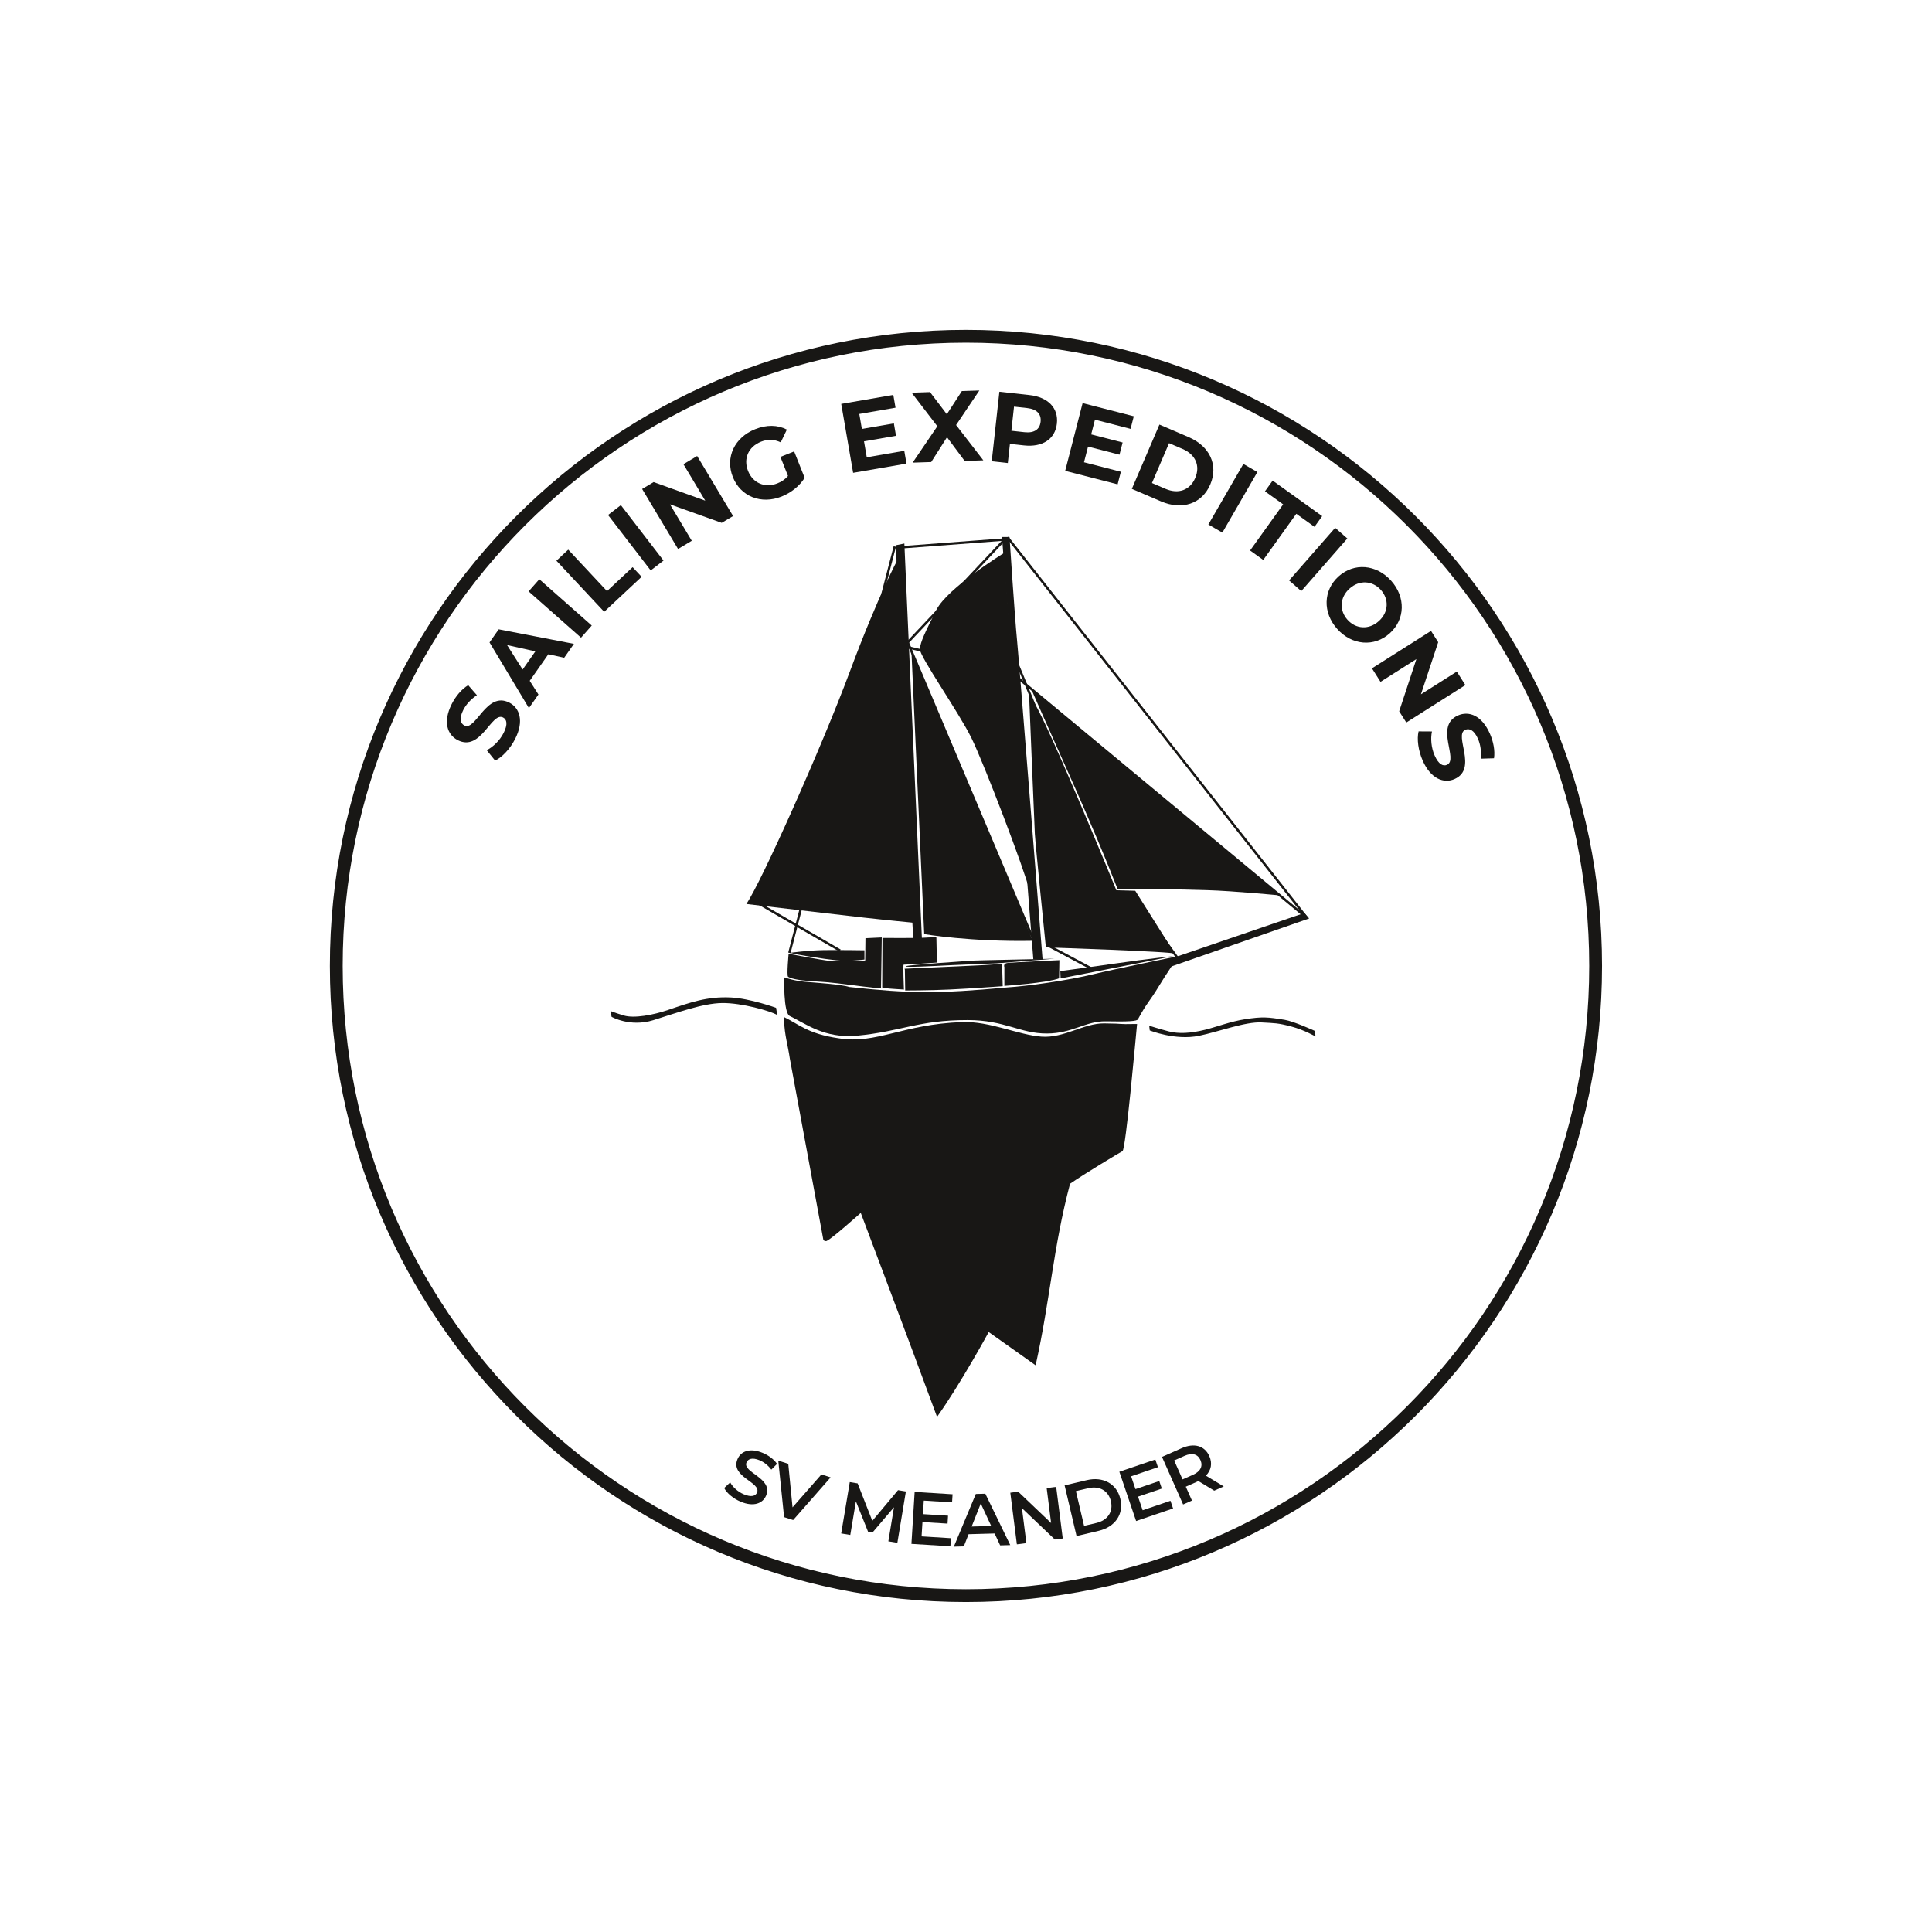 <?xml version="1.0" encoding="UTF-8" standalone="no"?>
<svg xmlns="http://www.w3.org/2000/svg" xmlns:xlink="http://www.w3.org/1999/xlink" xmlns:serif="http://www.serif.com/" width="100%" height="100%" viewBox="0 0 1063 1063" version="1.1" xml:space="preserve" style="fill-rule:evenodd;clip-rule:evenodd;stroke-linejoin:round;stroke-miterlimit:2;">
    <g transform="matrix(0.659,0,0,0.659,164.628,175.232)">
        <g>
            <path id="path4258" d="M404.945,587.014C405.066,597.459 408.171,607.533 409.61,617.817L437.576,769.052C438.153,770.468 440.356,770.753 441.278,769.535C444.476,768.463 468.853,746.763 468.853,746.763C468.853,746.763 511.498,859.783 532.524,917.045C551.854,890.016 575.682,846.239 575.682,846.239C575.682,846.239 598.428,862.29 614.839,874.002C627.003,819.429 629.434,775.793 643.579,722.409C655.461,714.154 684.587,696.682 687.352,695.205C690.116,693.729 698.265,601.873 699.54,589.031C679.657,589.387 692.289,588.731 672.095,588.529C654.926,588.357 638.766,600.935 619.828,599.6C600.497,598.238 576.711,586.593 553.439,587.439C503.337,589.261 482.129,606.16 450.292,600.955C424.489,597.227 417.113,589.12 404.583,583.165L404.945,587.014Z" style="fill:rgb(24,23,21);fill-rule:nonzero;"></path>
            <g id="Schip" transform="matrix(1.336,0,0,1.336,13.202,-91.552)">
                <path id="Romp" d="M293.239,480.309C293.239,480.309 292.561,502.472 296.696,504.436C306.364,509.029 318.388,518.633 338.59,516.745C366.109,514.173 376.979,506.943 407.834,506.965C431.252,506.982 440.466,515.425 457.402,515.372C473.362,515.322 481.739,507.499 494.194,507.746C508.346,508.027 513.621,507.688 514.256,506.5C519.703,496.304 521.892,494.879 527.024,486.324C532.087,477.886 539.658,466.967 539.658,466.967C539.658,466.967 498.529,475.352 487.225,478.132C470.086,482.348 445.175,485.754 432.649,486.571C388.753,490.614 371.854,490.418 333.81,486.299C329.181,484.665 312.571,483.576 306.036,483.031C299.502,482.487 293.239,480.309 293.239,480.309Z" style="fill:rgb(24,23,21);fill-rule:nonzero;"></path>
                <path id="Mast-voor" d="M448.889,469.074L454.673,469.144C454.673,469.144 440.037,282.82 438.696,269.418C437.356,256.016 434.006,205.088 434.006,205.088L429.315,205.088C429.315,205.088 435.346,282.82 437.356,316.325C439.366,349.83 448.889,469.074 448.889,469.074Z" style="fill:rgb(24,23,21);fill-rule:nonzero;"></path>
                <path id="Mast-achter" d="M379.304,457.122L368.3,209.155L363.076,210.2C363.076,210.2 366.733,324.617 367.778,343.948C368.823,363.279 373.862,456.295 373.862,456.295L379.304,457.122Z" style="fill:rgb(24,23,21);fill-rule:nonzero;"></path>
                <path id="Kluiver" d="M447.142,299.147C467.101,344.737 484.592,381.767 501.507,424.972C516.318,424.828 539.561,425.26 557.149,425.775C574.509,426.284 603.404,429.108 603.404,429.108L447.142,299.147Z" style="fill:rgb(24,23,21);fill-rule:nonzero;"></path>
                <path id="Grootzeil" d="M269.556,434.421C269.556,434.421 328.722,441.35 343.003,442.949C357.284,444.548 374.1,446.147 374.1,446.147L364.425,218.559C364.425,218.559 352.184,240.945 334.332,288.914C316.481,336.883 278.737,421.096 269.556,434.421Z" style="fill:rgb(24,23,21);fill-rule:nonzero;"></path>
                <path id="Voordek" d="M465.95,480.923C465.95,480.923 521.466,470.099 526.179,469.051C530.893,468.004 537.003,466.956 537.003,466.956C537.003,466.956 519.021,468.877 502.262,471.321C485.503,473.765 465.601,476.384 465.601,476.384L465.775,476.733L465.95,480.923Z" style="fill:rgb(24,23,21);fill-rule:nonzero;"></path>
                <g id="Sallon" transform="matrix(1,0,0,1,906.427,-452.271)">
                    <path id="path2452" d="M-441.449,933.139L-441.244,921.814C-441.244,921.814 -468.641,923.094 -473.363,923.502C-476.692,923.79 -475.629,926.138 -475.629,926.138L-475.629,937.874C-475.629,937.874 -448.45,936.021 -441.449,933.139Z" style="fill:rgb(24,23,21);fill-rule:nonzero;"></path>
                    <path id="path2454" d="M-537.605,940.757L-537.811,927.785L-538.017,927.167C-538.017,927.167 -498.072,925.314 -492.513,925.108C-486.953,924.903 -477.07,924.079 -477.07,924.079L-476.658,938.08C-476.658,938.08 -496.631,939.521 -509.602,940.139C-522.574,940.757 -537.605,940.757 -537.605,940.757Z" style="fill:rgb(24,23,21);fill-rule:nonzero;"></path>
                    <path id="path2456" d="M-537.137,925.588C-535.106,924.649 -500.139,922.51 -497.222,922.186C-494.306,921.862 -446.836,921.052 -444.406,920.89C-441.975,920.728 -480.697,923.806 -480.697,923.806C-480.697,923.806 -498.307,924.4 -508.676,924.938C-519.046,925.476 -539.167,926.528 -537.137,925.588Z" style="fill:rgb(24,23,21);fill-rule:nonzero;"></path>
                </g>
                <g id="Stuurhuis" transform="matrix(1,0,0,1,906.427,-452.271)">
                    <path id="path2458" d="M-538.406,940.17C-538.406,940.17 -546.714,939.684 -549.589,939.36C-552.465,939.036 -551.974,938.702 -551.974,938.702L-551.826,907.929C-551.826,907.929 -530.099,908.091 -525.626,907.767C-521.153,907.443 -518.118,907.605 -518.118,907.605L-517.798,923.32C-517.798,923.32 -536.307,924.616 -538.566,924.616C-539.045,924.616 -538.406,940.17 -538.406,940.17Z" style="fill:rgb(24,23,21);fill-rule:nonzero;"></path>
                    <path id="path2460" d="M-552.25,907.605L-552.717,939.271C-552.717,939.271 -550.501,939.919 -563.656,938.299C-576.81,936.679 -583.317,935.633 -594.517,935.017C-606.754,934.344 -609.802,932.828 -610.789,932.18C-611.776,931.531 -610.46,917.812 -610.46,917.812C-610.46,917.812 -589.577,921.862 -584.151,922.348C-578.724,922.834 -562.61,922.024 -562.61,922.024L-562.445,908.091L-552.25,907.605Z" style="fill:rgb(24,23,21);fill-rule:nonzero;"></path>
                    <path id="path2462" d="M-609.39,917.212C-609.39,917.212 -598.323,915.648 -588.219,915.528C-578.114,915.408 -563.078,915.648 -563.078,915.648L-563.078,921.422C-563.078,921.422 -572.461,922.745 -580.52,921.903C-588.579,921.061 -605.901,918.415 -609.39,917.212Z" style="fill:rgb(24,23,21);fill-rule:nonzero;"></path>
                </g>
                <path id="Boegspriet" d="M533.812,473.934L621.256,443.478L618.263,440.058L535.747,468.275L533.812,473.934Z" style="fill:rgb(24,23,21);fill-rule:nonzero;"></path>
                <path id="Fok" d="M537.359,465.53L512.581,426.17L500.782,425.839C500.782,425.839 459.733,325.471 449.378,308.473C447.209,304.913 446.24,303.564 446.24,303.564C446.24,303.564 449.517,384.382 449.845,390.675C450.173,396.968 456.728,461.556 456.728,461.556C456.728,461.556 537.429,464.179 537.359,465.53Z" style="fill:rgb(24,23,21);fill-rule:nonzero;"></path>
                <path id="Stagzeil" d="M448.518,457.437C448.518,457.437 406.668,355.271 400.855,343.13C395.043,330.99 372.755,277.341 372.755,277.341L380.705,453.264C380.705,453.264 409.768,458.196 448.518,457.437Z" style="fill:rgb(24,23,21);fill-rule:nonzero;"></path>
                <path id="Fisherman" d="M446.262,425.226L430.477,215.121C430.477,215.121 395.235,236.843 388.26,250.701C381.285,264.558 378.348,270.55 377.981,275.044C377.614,279.539 402.21,314.369 410.286,330.848C418.362,347.326 443.692,413.991 446.262,425.226Z" style="fill:rgb(24,23,21);fill-rule:nonzero;"></path>
                <g id="Lijnen" transform="matrix(1,0,0,1,906.427,-452.271)">
                    <g id="path2792">
                        <path id="path13168" d="M-288.47,893.816L-472.34,741.11" style="fill:none;fill-rule:nonzero;"></path>
                        <path id="path13170" d="M-471.861,740.533L-472.818,741.688L-288.949,894.393L-287.99,893.238L-471.861,740.533Z" style="fill:rgb(24,23,21);fill-rule:nonzero;"></path>
                    </g>
                    <g id="path2848">
                        <path id="path13174" d="M-473.659,657.61L-286.896,895.002" style="fill:none;fill-rule:nonzero;"></path>
                        <path id="path13176" d="M-473.07,657.146L-474.248,658.074L-287.484,895.467L-286.307,894.539L-473.07,657.146Z" style="fill:rgb(24,23,21);fill-rule:nonzero;"></path>
                    </g>
                    <g id="path2850">
                        <path id="path13180" d="M-540.039,663.798L-473.097,658.735" style="fill:none;fill-rule:nonzero;"></path>
                        <path id="path13182" d="M-473.152,657.988L-540.096,663.051L-539.982,664.547L-473.041,659.482L-473.152,657.988Z" style="fill:rgb(24,23,21);fill-rule:nonzero;"></path>
                    </g>
                    <g id="path2852">
                        <path id="path13186" d="M-631.733,884.877L-578.292,915.816" style="fill:none;fill-rule:nonzero;"></path>
                        <path id="path13188" d="M-631.357,884.227L-632.109,885.525L-578.668,916.465L-577.916,915.168L-631.357,884.227Z" style="fill:rgb(24,23,21);fill-rule:nonzero;"></path>
                    </g>
                    <g id="path2854">
                        <path id="path13192" d="M-456.783,910.753L-539.477,714.989" style="fill:none;fill-rule:nonzero;"></path>
                        <path id="path13194" d="M-538.785,714.697L-540.168,715.281L-457.475,911.045L-456.092,910.461L-538.785,714.697Z" style="fill:rgb(24,23,21);fill-rule:nonzero;"></path>
                    </g>
                    <path id="path2856" d="M-475.33,657.658L-539.783,726.104L-468.773,743.283L-468.42,741.824L-536.92,725.252L-474.238,658.688L-475.33,657.658Z" style="fill:rgb(24,23,21);fill-rule:nonzero;"></path>
                    <g id="path2912">
                        <path id="path13202" d="M-367.411,920.475L-385.417,895.413" style="fill:none;fill-rule:nonzero;"></path>
                        <path id="path13204" d="M-384.809,894.975L-386.025,895.85L-368.02,920.912L-366.803,920.037L-384.809,894.975Z" style="fill:rgb(24,23,21);fill-rule:nonzero;"></path>
                    </g>
                    <g id="path2914">
                        <path id="path13208" d="M-456.709,762.804L-473.299,722.508" style="fill:none;fill-rule:nonzero;"></path>
                        <path id="path13210" d="M-472.605,722.223L-473.992,722.793L-457.402,763.09L-456.016,762.52L-472.605,722.223Z" style="fill:rgb(24,23,21);fill-rule:nonzero;"></path>
                    </g>
                    <g id="path2916">
                        <path id="path13214" d="M-448.604,912.47L-419.99,927.73" style="fill:none;fill-rule:nonzero;"></path>
                        <path id="path13216" d="M-448.252,911.809L-448.957,913.131L-420.344,928.393L-419.637,927.068L-448.252,911.809Z" style="fill:rgb(24,23,21);fill-rule:nonzero;"></path>
                    </g>
                </g>
            </g>
            <path id="path4781" d="M496.296,190.12L408.289,529.405L410.23,529.908L498.234,190.623L496.296,190.12Z" style="fill:rgb(24,23,21);fill-rule:nonzero;"></path>
            <path id="path6681" d="M556.668,10.497C263.963,10.497 26.585,247.875 26.585,540.58C26.585,833.285 263.963,1070.66 556.668,1070.66C849.373,1070.66 1086.75,833.285 1086.75,540.58C1086.75,247.875 849.373,10.497 556.668,10.497ZM556.668,19.226C844.655,19.226 1078.02,252.593 1078.02,540.58C1078.02,828.567 844.655,1061.93 556.668,1061.93C268.681,1061.93 35.314,828.567 35.314,540.58C35.314,252.593 268.681,19.226 556.668,19.226Z" style="fill:rgb(24,23,21);fill-rule:nonzero;"></path>
            <path d="M556.668,9.512C263.419,9.512 25.6,247.331 25.6,540.58C25.6,833.829 263.419,1071.65 556.668,1071.65C849.917,1071.65 1087.74,833.829 1087.74,540.58C1087.74,247.331 849.917,9.512 556.668,9.512ZM556.668,11.483C848.829,11.483 1085.77,248.419 1085.77,540.58C1085.77,832.741 848.829,1069.68 556.668,1069.68C264.507,1069.68 27.57,832.741 27.57,540.58C27.57,248.419 264.507,11.483 556.668,11.483ZM556.668,18.241C268.136,18.241 34.329,252.049 34.329,540.58C34.329,829.111 268.136,1062.92 556.668,1062.92C845.199,1062.92 1079.01,829.111 1079.01,540.58C1079.01,252.049 845.199,18.241 556.668,18.241ZM556.668,20.211C844.111,20.211 1077.04,253.137 1077.04,540.58C1077.04,828.023 844.111,1060.95 556.668,1060.95C269.225,1060.95 36.299,828.023 36.299,540.58C36.299,253.137 269.225,20.211 556.668,20.211Z" style="fill:rgb(24,23,21);"></path>
            <path id="path7178" d="M399.098,581.542L398.158,575.529C398.158,575.529 376.349,567.628 360.202,566.886C340.451,565.979 326.523,570.997 307.674,577.408C295.617,581.51 279.594,584.549 270.95,581.918C262.307,579.287 259.864,578.16 259.864,578.16L260.804,583.045C260.804,583.045 276.211,591.877 295.565,585.864C314.919,579.851 336.784,571.721 353.131,571.533C369.478,571.345 393.461,578.16 399.098,581.542Z" style="fill:rgb(24,23,21);fill-rule:nonzero;"></path>
            <path id="path7181" d="M709.674,590.467L710.117,594.402C710.117,594.402 731.321,602.978 751.243,598.888C767.407,595.57 790.053,586.946 803.627,587.742C814.266,588.366 816.859,588.071 828.687,591.233C839.098,594.016 848.486,599.439 848.486,599.439L848.135,594.872C848.135,594.872 830.505,586.809 822.84,585.562C808.382,583.211 804.121,582.841 789.816,585.035C777.611,586.907 765.95,591.453 756.44,593.818C744.07,596.895 734.132,597.331 726.051,595.223C717.971,593.116 709.674,590.467 709.674,590.467Z" style="fill:rgb(24,23,21);fill-rule:nonzero;"></path>
            <g id="text387" transform="matrix(1.455,0,0,1.455,-173.05,-165.733)">
                <path id="path13234" d="M242.867,355.118C248.039,344.884 245.431,337.334 239.444,334.309C226.293,327.663 220.322,350.79 213.721,347.454C211.47,346.317 210.585,343.492 213.067,338.58C214.67,335.407 217.324,332.445 220.898,330.075L215.897,324.336C212.118,326.602 208.717,330.664 206.441,335.167C201.295,345.35 203.878,352.822 209.967,355.9C223.272,362.623 229.191,339.47 235.894,342.857C238.095,343.969 238.724,346.792 236.241,351.705C234.069,356.003 230.258,359.73 226.532,361.637L231.353,367.606C235.412,365.675 239.997,360.797 242.867,355.118Z" style="fill:rgb(24,23,21);fill-rule:nonzero;"></path>
                <path id="path13236" d="M270.978,308.591L276.572,300.61L233.407,292.27L228.142,299.782L250.74,337.465L256.203,329.671L251.2,321.824L261.895,306.566L270.978,308.591ZM247.137,315.335L238.207,301.305L254.442,304.913L247.137,315.335Z" style="fill:rgb(24,23,21);fill-rule:nonzero;"></path>
                <path id="path13238" d="M280.647,297.059L286.795,290.097L256.712,263.532L250.564,270.494L280.647,297.059Z" style="fill:rgb(24,23,21);fill-rule:nonzero;"></path>
                <path id="path13240" d="M293.93,282.214L315.417,262.129L310.25,256.601L295.548,270.342L273.311,246.552L266.525,252.894L293.93,282.214Z" style="fill:rgb(24,23,21);fill-rule:nonzero;"></path>
                <path id="path13242" d="M320.623,258.478L327.983,252.813L303.507,221.008L296.147,226.672L320.623,258.478Z" style="fill:rgb(24,23,21);fill-rule:nonzero;"></path>
                <path id="path13244" d="M339.412,197.535L351.932,218.439L322.295,207.786L315.704,211.734L336.325,246.164L344.195,241.451L331.675,220.547L361.361,231.17L367.903,227.252L347.281,192.821L339.412,197.535Z" style="fill:rgb(24,23,21);fill-rule:nonzero;"></path>
                <path id="path13246" d="M399.406,204.253C397.688,206.294 395.673,207.589 393.329,208.522C386.191,211.362 379.265,208.378 376.489,201.4C373.67,194.314 376.696,187.496 383.941,184.613C387.723,183.108 391.396,183.19 395.257,184.986L398.763,177.667C393.466,174.9 387.142,174.824 380.59,177.431C368.71,182.158 363.28,193.635 367.752,204.875C372.224,216.116 384.055,220.727 395.775,216.064C401.102,213.944 406.092,210.046 408.964,205.325L402.945,190.195L395.061,193.332L399.406,204.253Z" style="fill:rgb(24,23,21);fill-rule:nonzero;"></path>
                <path id="path13248" d="M444.613,193.557L443.033,184.405L461.394,181.234L460.165,174.116L441.803,177.286L440.321,168.698L461.112,165.109L459.843,157.764L429.956,162.924L436.785,202.472L467.407,197.185L466.138,189.841L444.613,193.557Z" style="fill:rgb(24,23,21);fill-rule:nonzero;"></path>
                <path id="path13250" d="M511.502,195.305L495.866,175.052L509.212,155.225L499.184,155.554L490.557,168.859L480.905,156.154L470.361,156.5L485.104,175.75L470.932,196.636L481.59,196.286L490.646,182.05L500.787,195.657L511.502,195.305Z" style="fill:rgb(24,23,21);fill-rule:nonzero;"></path>
                <path id="path13252" d="M537.97,157.85L520.702,155.95L516.313,195.842L525.545,196.858L526.756,185.859L534.791,186.743C545.448,187.916 552.724,183.121 553.702,174.231C554.687,165.284 548.627,159.022 537.97,157.85ZM535.106,179.164L527.583,178.336L529.107,164.488L536.63,165.316C542.272,165.936 544.839,168.815 544.356,173.203C543.879,177.534 540.748,179.785 535.106,179.164Z" style="fill:rgb(24,23,21);fill-rule:nonzero;"></path>
                <path id="path13254" d="M569.265,196.418L571.579,187.423L589.625,192.065L591.424,185.069L573.378,180.427L575.549,171.987L595.983,177.243L597.84,170.025L568.467,162.469L558.468,201.337L588.563,209.079L590.42,201.86L569.265,196.418Z" style="fill:rgb(24,23,21);fill-rule:nonzero;"></path>
                <path id="path13256" d="M596.72,211.671L613.475,218.859C625.541,224.036 636.933,220.314 641.725,209.144C646.518,197.974 641.365,187.154 629.299,181.977L612.544,174.789L596.72,211.671ZM608.262,208.325L618.073,185.459L625.871,188.804C633.195,191.946 636.113,198.377 633.084,205.437C630.055,212.497 623.384,214.813 616.06,211.671L608.262,208.325Z" style="fill:rgb(24,23,21);fill-rule:nonzero;"></path>
                <path id="path13258" d="M640.624,232.119L648.665,236.769L668.753,202.025L660.713,197.376L640.624,232.119Z" style="fill:rgb(24,23,21);fill-rule:nonzero;"></path>
                <path id="path13260" d="M664.57,247.035L672.118,252.446L691.092,225.979L701.529,233.461L705.939,227.31L677.514,206.934L673.105,213.085L683.543,220.567L664.57,247.035Z" style="fill:rgb(24,23,21);fill-rule:nonzero;"></path>
                <path id="path13262" d="M686.948,264.212L693.935,270.331L720.378,240.141L713.391,234.021L686.948,264.212Z" style="fill:rgb(24,23,21);fill-rule:nonzero;"></path>
                <path id="path13264" d="M714.605,292.096C723.036,301.478 735.807,302.566 744.72,294.557C753.633,286.548 753.911,273.734 745.481,264.352C737.012,254.927 724.237,253.92 715.366,261.89C706.496,269.861 706.137,282.671 714.605,292.096ZM720.49,286.807C715.7,281.477 715.979,273.981 721.651,268.884C727.323,263.788 734.806,264.309 739.596,269.64C744.386,274.971 744.107,282.466 738.435,287.563C732.763,292.66 725.28,292.138 720.49,286.807Z" style="fill:rgb(24,23,21);fill-rule:nonzero;"></path>
                <path id="path13266" d="M783.193,316.519L762.612,329.564L772.511,299.667L768.398,293.178L734.501,314.664L739.412,322.412L759.992,309.367L750.124,339.313L754.206,345.753L788.104,324.267L783.193,316.519Z" style="fill:rgb(24,23,21);fill-rule:nonzero;"></path>
                <path id="path13268" d="M763.641,367.658C768.29,378.14 775.786,380.9 781.918,378.181C795.387,372.207 781.263,352.945 788.024,349.946C790.33,348.924 793.077,350.026 795.308,355.058C796.749,358.307 797.363,362.237 796.935,366.504L804.543,366.265C805.181,361.906 804.19,356.701 802.145,352.088C797.519,341.659 790.099,338.928 783.863,341.694C770.236,347.737 784.413,366.977 777.547,370.021C775.293,371.021 772.709,369.721 770.478,364.689C768.526,360.287 768.053,354.977 768.935,350.886L761.263,350.839C760.188,355.204 761.062,361.841 763.641,367.658Z" style="fill:rgb(24,23,21);fill-rule:nonzero;"></path>
            </g>
            <g id="text1935" transform="matrix(1.455,0,0,1.455,-173.05,-180.281)">
                <path id="path13307" d="M372.279,802.862C379.835,806.027 384.998,803.75 386.845,799.343C391.082,789.229 373.152,786.204 375.609,780.34C376.483,778.255 378.907,777.327 383.157,779.108C385.557,780.114 387.976,781.96 389.845,784.454L393.123,781.156C391.382,778.576 388.282,776.259 384.977,774.874C377.421,771.709 372.296,774.003 370.433,778.449C366.146,788.681 384.149,791.644 381.66,797.586C380.802,799.633 378.349,800.409 374.06,798.612C370.675,797.194 367.701,794.467 366.239,791.773L362.803,795.005C364.261,797.929 367.99,801.065 372.279,802.862Z" style="fill:rgb(24,23,21);fill-rule:nonzero;"></path>
                <path id="path13309" d="M418.587,787.21L402.018,806.1L399.568,781.127L393.838,779.294L397.175,811.718L402.377,813.382L423.87,788.899L418.587,787.21Z" style="fill:rgb(24,23,21);fill-rule:nonzero;"></path>
                <path id="path13311" d="M462.173,826.454L467.058,796.99L462.555,796.236L447.801,813.841L439.368,792.358L434.865,791.605L429.938,821.062L435.156,821.935L438.38,802.662L445.398,820.188L447.839,820.596L460.221,806.055L456.997,825.588L462.173,826.454Z" style="fill:rgb(24,23,21);fill-rule:nonzero;"></path>
                <path id="path13313" d="M476.064,822.757L476.573,814.538L490.967,815.43L491.249,810.873L476.856,809.982L477.336,802.231L493.56,803.236L493.848,798.594L472.087,797.246L470.241,827.056L492.598,828.441L492.886,823.799L476.064,822.757Z" style="fill:rgb(24,23,21);fill-rule:nonzero;"></path>
                <path id="path13315" d="M521.147,827.916L526.948,827.755L512.642,798.274L507.182,798.426L494.576,828.654L500.291,828.495L503.042,821.504L517.97,821.09L521.147,827.916ZM504.798,817.102L510.023,803.896L516.015,816.79L504.798,817.102Z" style="fill:rgb(24,23,21);fill-rule:nonzero;"></path>
                <path id="path13317" d="M547.841,795.04L550.394,815.102L531.504,797.119L526.975,797.695L530.745,827.323L536.205,826.628L533.652,806.566L552.543,824.549L557.072,823.972L553.301,794.345L547.841,795.04Z" style="fill:rgb(24,23,21);fill-rule:nonzero;"></path>
                <path id="path13319" d="M564.989,822.561L577.697,819.566C587.124,817.344 592.191,810.013 590.135,801.292C588.079,792.571 580.272,788.274 570.845,790.496L558.137,793.491L564.989,822.561ZM569.311,816.721L564.613,796.787L571.673,795.123C578.151,793.596 583.275,796.552 584.695,802.574C586.114,808.596 582.85,813.53 576.371,815.057L569.311,816.721Z" style="fill:rgb(24,23,21);fill-rule:nonzero;"></path>
                <path id="path13321" d="M602.919,807.756L600.268,799.959L613.922,795.317L612.452,790.995L598.799,795.637L596.299,788.285L611.69,783.052L610.193,778.649L589.55,785.668L599.165,813.944L620.373,806.734L618.875,802.33L602.919,807.756Z" style="fill:rgb(24,23,21);fill-rule:nonzero;"></path>
                <path id="path13323" d="M649.459,794.101L639.199,787.918C642.263,784.831 643.019,780.854 641.184,776.721C638.501,770.676 632.428,768.983 625.252,772.168L614.021,777.154L626.138,804.452L631.208,802.202L627.676,794.246L633.838,791.511C634.189,791.355 634.54,791.2 634.874,791.005L643.999,796.524L649.459,794.101ZM636.075,778.988C637.598,782.42 636.198,785.469 631.752,787.442L625.824,790.073L620.995,779.193L626.923,776.562C631.368,774.589 634.552,775.556 636.075,778.988Z" style="fill:rgb(24,23,21);fill-rule:nonzero;"></path>
            </g>
        </g>
    </g>
</svg>
